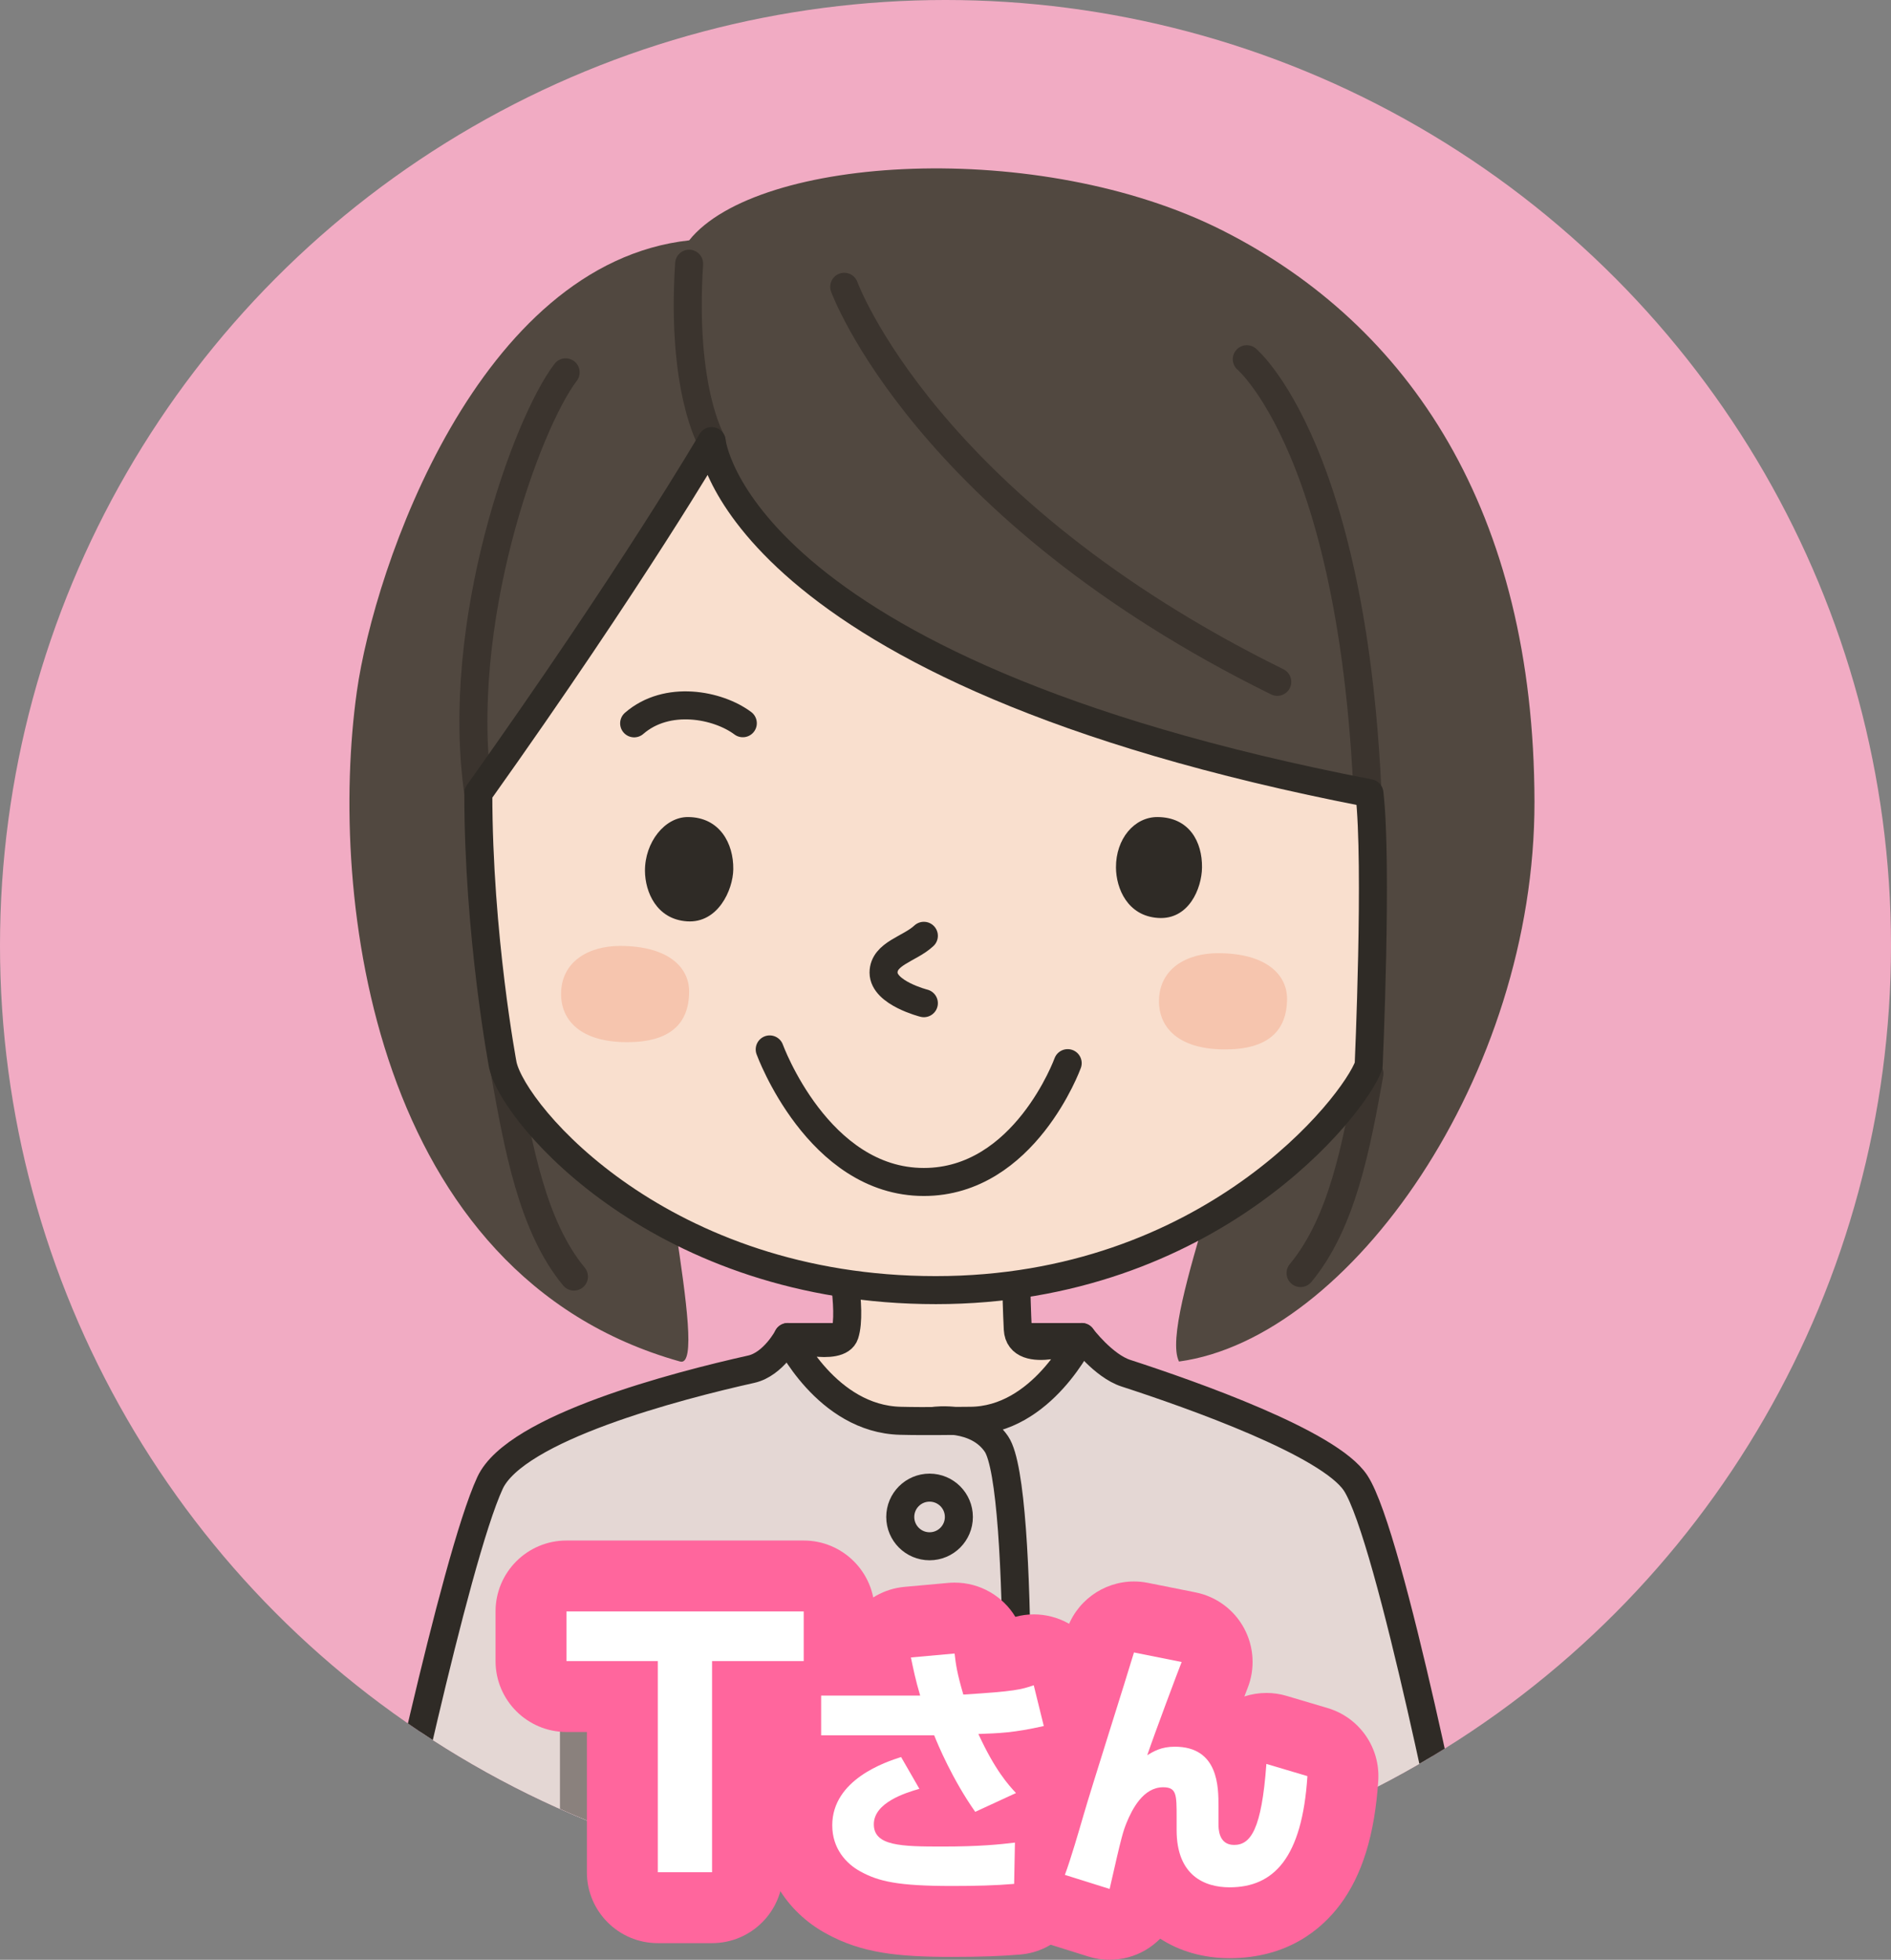 <?xml version="1.0" encoding="UTF-8"?><svg id="a" xmlns="http://www.w3.org/2000/svg" xmlns:xlink="http://www.w3.org/1999/xlink" viewBox="0 0 540 559.601"><rect x="0" y="0" width="540" height="559.601" fill="#808080" stroke="none"/><defs><style>.e,.f,.g{fill:none;}.h{fill:#f1abc3;}.i{fill:#f6c5ae;}.j{fill:#fff;}.k{fill:#ff669d;}.l{fill:#2f2b26;}.m{fill:#514840;}.f{stroke:#3b342e;stroke-miterlimit:10;}.f,.n,.g,.o{stroke-linecap:round;stroke-width:8px;}.n{fill:#e4d7d4;}.n,.g,.o{stroke:#2f2b26;stroke-linejoin:round;}.p{opacity:.5;}.q{clip-path:url(#d);}.o{fill:#f9dfce;}</style><clipPath id="d"><circle class="e" cx="270" cy="270" r="270"/></clipPath></defs><g id="b"><g id="c"><g><g class="q"><g><circle class="h" cx="270" cy="270" r="270"/><path class="m" d="M196.79,68.64c19.41-24.33,100.12-29.28,152.46-2.76,53.25,26.99,88.79,80.06,88.94,163.01,.14,78.17-52.72,153.25-101.51,159.88-6.03-12.02,23.46-78.33,12.57-76.82-39.88,5.54-60.4,37.02-65.03,34.56,0,0-37.05-28.01-93.04-33.72-8.07-.82,12.01,78.5,3.03,75.98-87.6-24.54-100.57-132.44-92.31-191.29,5-35.63,34.7-122.19,94.9-128.85l-.01,.01Z"/><path class="f" d="M161.53,106.32c-11.12,14.51-31.95,71.78-24.93,120.18"/><path class="f" d="M144.23,306.57c3.72,20.78,7.8,43.65,19.67,57.94"/><path class="f" d="M391.06,306.57c-3.72,20.78-7.8,42.65-19.67,56.94"/><path class="f" d="M356.04,102.57s36,30.23,35,154.02"/><path class="f" d="M196.79,75.3c-2.33,35.99,6.43,50.65,6.43,50.65"/><path class="f" d="M241.08,81.89s23,63.19,123.66,112.8"/><path class="n" d="M417,540s-19.91-101.41-29.9-116.56c-7.48-11.34-46.46-25.12-65.59-31.34-6.43-2.09-12.61-10.32-12.61-10.32h-83.93s-4.07,7.76-10.45,9.18c-21.07,4.71-67.28,16.68-74.59,32.48-10.19,22.02-30.03,116.56-30.03,116.56"/><g class="p"><line class="g" x1="163.9" y1="488.88" x2="163.9" y2="540"/><line class="g" x1="364.73" y1="491.96" x2="364.73" y2="540"/></g><path class="o" d="M239.62,356.41s3.86,17.68,1.62,24.56c-1.68,5.16-16.27,.8-16.27,.8,0,0,11.08,23.38,32.11,23.92,7.25,.19,16.49,0,19.86,0,20.68,0,31.96-23.92,31.96-23.92,0,0-17.79,7.03-18.26-2.27s-.67-24.49-.67-24.49l-50.34,1.4h-.01Z"/><path class="o" d="M143.62,304.24c3.29,14.33,45.48,64.14,123.61,64.14s119.5-52.61,123.61-64.14c0,0,2.58-57.47,.22-77.75-181.66-35.17-187.84-100.54-187.84-100.54,0,0-22.14,38.01-66.63,100.54,0,40.71,7.02,77.75,7.02,77.75h.01Z"/><path class="g" d="M219.8,299.65s13.77,37.85,44.02,37.85c28.77,0,41.07-33.93,41.07-33.93"/><path class="l" d="M330.54,233.3c9.06,.05,12.81,7.06,12.71,14.42-.08,5.99-3.78,14.96-12.53,14.39s-12-8.43-12.04-14.39c-.05-8.2,5.24-14.45,11.86-14.42l0-0Z"/><path class="l" d="M196.47,233.3c9.06,.05,13.03,7.55,12.93,14.9-.08,5.99-4.42,15.45-13.18,14.88s-12-8.43-12.04-14.39c-.05-8.2,5.67-15.43,12.29-15.39v0Z"/><path class="g" d="M263.82,267.21c-3.98,3.75-11.51,5.01-11.51,10.51,0,5.82,11.51,8.73,11.51,8.73"/><path class="i" d="M177.05,270.1c13.92,0,19.74,6.22,19.74,12.98,0,9.25-5.47,14.5-17.69,14.5-13.19,0-18.87-6.14-18.88-13.74,0-9.19,7.76-13.74,16.83-13.74v-0Z"/><path class="i" d="M347.79,272.17c13.92,0,19.74,6.22,19.74,12.98,0,9.25-5.47,14.5-17.69,14.5-13.19,0-18.87-6.14-18.88-13.74,0-9.19,7.76-13.74,16.83-13.74l0-0Z"/><path class="g" d="M212.12,206.51c-7.14-5.33-21.63-8.14-31.03,.03"/><circle class="e" cx="270" cy="270" r="270"/><path class="g" d="M288.55,547.21c1.72-13.49,4.42-122.44-4-134.88-5.66-8.36-17.73-6.63-17.73-6.63"/><circle class="n" cx="265.45" cy="433.15" r="8.37"/><circle class="n" cx="265.45" cy="476.28" r="8.37"/><circle class="n" cx="265.45" cy="517.19" r="8.37"/><circle class="e" cx="270" cy="270" r="270"/></g></g><g><g><path class="k" d="M187.84,554.841c-11.18,0-20.25-9.07-20.25-20.25v-40.04h-5.83c-11.18,0-20.25-9.07-20.25-20.25v-14.17c0-11.18,9.07-20.25,20.25-20.25h67.75c11.18,0,20.25,9.07,20.25,20.25v14.17c0,11.18-9.07,20.25-20.25,20.25h-5.93v40.04c0,11.18-9.07,20.25-20.25,20.25h-15.49Z"/><path class="k" d="M271.84,558.771c-15.45,0-25.75-1.06-35.93-6.67-11.56-6.32-18.49-17.88-18.49-30.89,0-4.21,.71-8.27,2.09-12.09-3.27-3.6-5.26-8.38-5.26-13.62v-11.34c0-11.18,9.07-20.25,20.25-20.25h7.68c.48-.93,1.04-1.82,1.67-2.67,3.44-4.65,8.7-7.61,14.45-8.13l12.48-1.13c.62-.06,1.24-.08,1.86-.08,7.23,0,13.73,3.85,17.31,9.77,1.73-.47,3.5-.7,5.27-.7,3.36,0,6.71,.84,9.72,2.48,4.98,2.72,8.59,7.41,9.95,12.92l2.87,11.64c1.3,5.29,.42,10.88-2.44,15.51-1.35,2.19-3.09,4.07-5.12,5.58,.32,2.23,.27,4.53-.17,6.8-.24,1.23-.6,2.43-1.05,3.57,.78,2.24,1.17,4.63,1.12,7.05l-.23,11.79c-.2,10.35-8.18,18.89-18.49,19.78-5.42,.47-11.44,.68-19.52,.68h-.02Z"/><path class="k" d="M316.87,559.601c-2.04,0-4.08-.31-6.06-.93l-12.78-4.01c-5.3-1.66-9.69-5.43-12.13-10.42s-2.73-10.77-.78-15.98c1.43-3.84,3.72-11.72,4.82-15.5,1.25-4.36,4.99-16.31,8.62-27.87,2.59-8.27,5.04-16.07,5.85-18.8,2.58-8.74,10.6-14.52,19.41-14.52,1.32,0,2.65,.13,3.99,.4l13.61,2.72c5.9,1.18,10.97,4.92,13.83,10.21s3.23,11.58,1,17.16c-.16,.4-.48,1.23-.9,2.34,2.03-.66,4.16-1,6.3-1,1.93,0,3.87,.28,5.76,.84l11.72,3.48c9.06,2.69,15.06,11.29,14.45,20.72-1,15.44-4.6,27.06-10.99,35.53-5.22,6.92-14.92,15.16-31.44,15.16-7.58,0-14.33-1.99-19.84-5.57-1.27,1.28-2.71,2.4-4.3,3.32-3.1,1.79-6.59,2.7-10.1,2.7l-.04,.02Z"/></g><g><path class="j" d="M203.34,474.301v60.29h-15.5v-60.29h-26.08v-14.17h67.75v14.17h-26.18l.01,0Z"/><path class="j" d="M272.59,472.141c.38,3.18,.68,5.52,2.5,11.72,14.82-.91,16.56-1.44,20.11-2.65l2.87,11.64c-8.77,1.97-12.7,2.04-18.68,2.27,4.76,10.36,8.62,14.59,10.74,16.86l-11.64,5.37c-6.5-9.22-10.74-19.36-11.72-21.85h-32.28v-11.34h28.28c-1.36-4.54-2.04-8.01-2.65-10.89l12.48-1.13-.01,0Zm-10.06,38.64c-3.93,1.13-13,3.93-13,10.13s7.86,6.35,19.58,6.35c10.66,0,16.33-.6,20.72-1.13l-.23,11.79c-5.22,.45-10.89,.6-17.77,.6-15.42,0-20.94-1.29-26.16-4.16-4.01-2.19-8.01-6.5-8.01-13.15,0-13.16,15.42-18.15,19.66-19.51l5.22,9.07-.01,.01Z"/><path class="j" d="M337.44,474.561c-1.06,2.65-7.64,20.19-9.83,26.61,1.81-1.06,3.93-2.42,7.86-2.42,12.55,0,12.48,11.64,12.48,17.01v4.99c0,1.36,0,6.05,4.46,6.05,4.69,0,7.86-4.31,9.22-23.13l11.72,3.48c-1.51,23.36-9.6,31.75-22.23,31.75-7.11,0-15.12-3.33-15.12-16.33v-3.7c0-6.43,0-8.54-3.86-8.54-5.67,0-8.85,6.28-10.43,10.13-.98,2.5-1.29,3.18-4.84,18.9l-12.78-4.01c1.66-4.46,3.93-12.25,5.29-16.94,2.12-7.41,12.48-39.92,14.44-46.57l13.61,2.72,.01,0Z"/></g></g></g></g></g></svg>